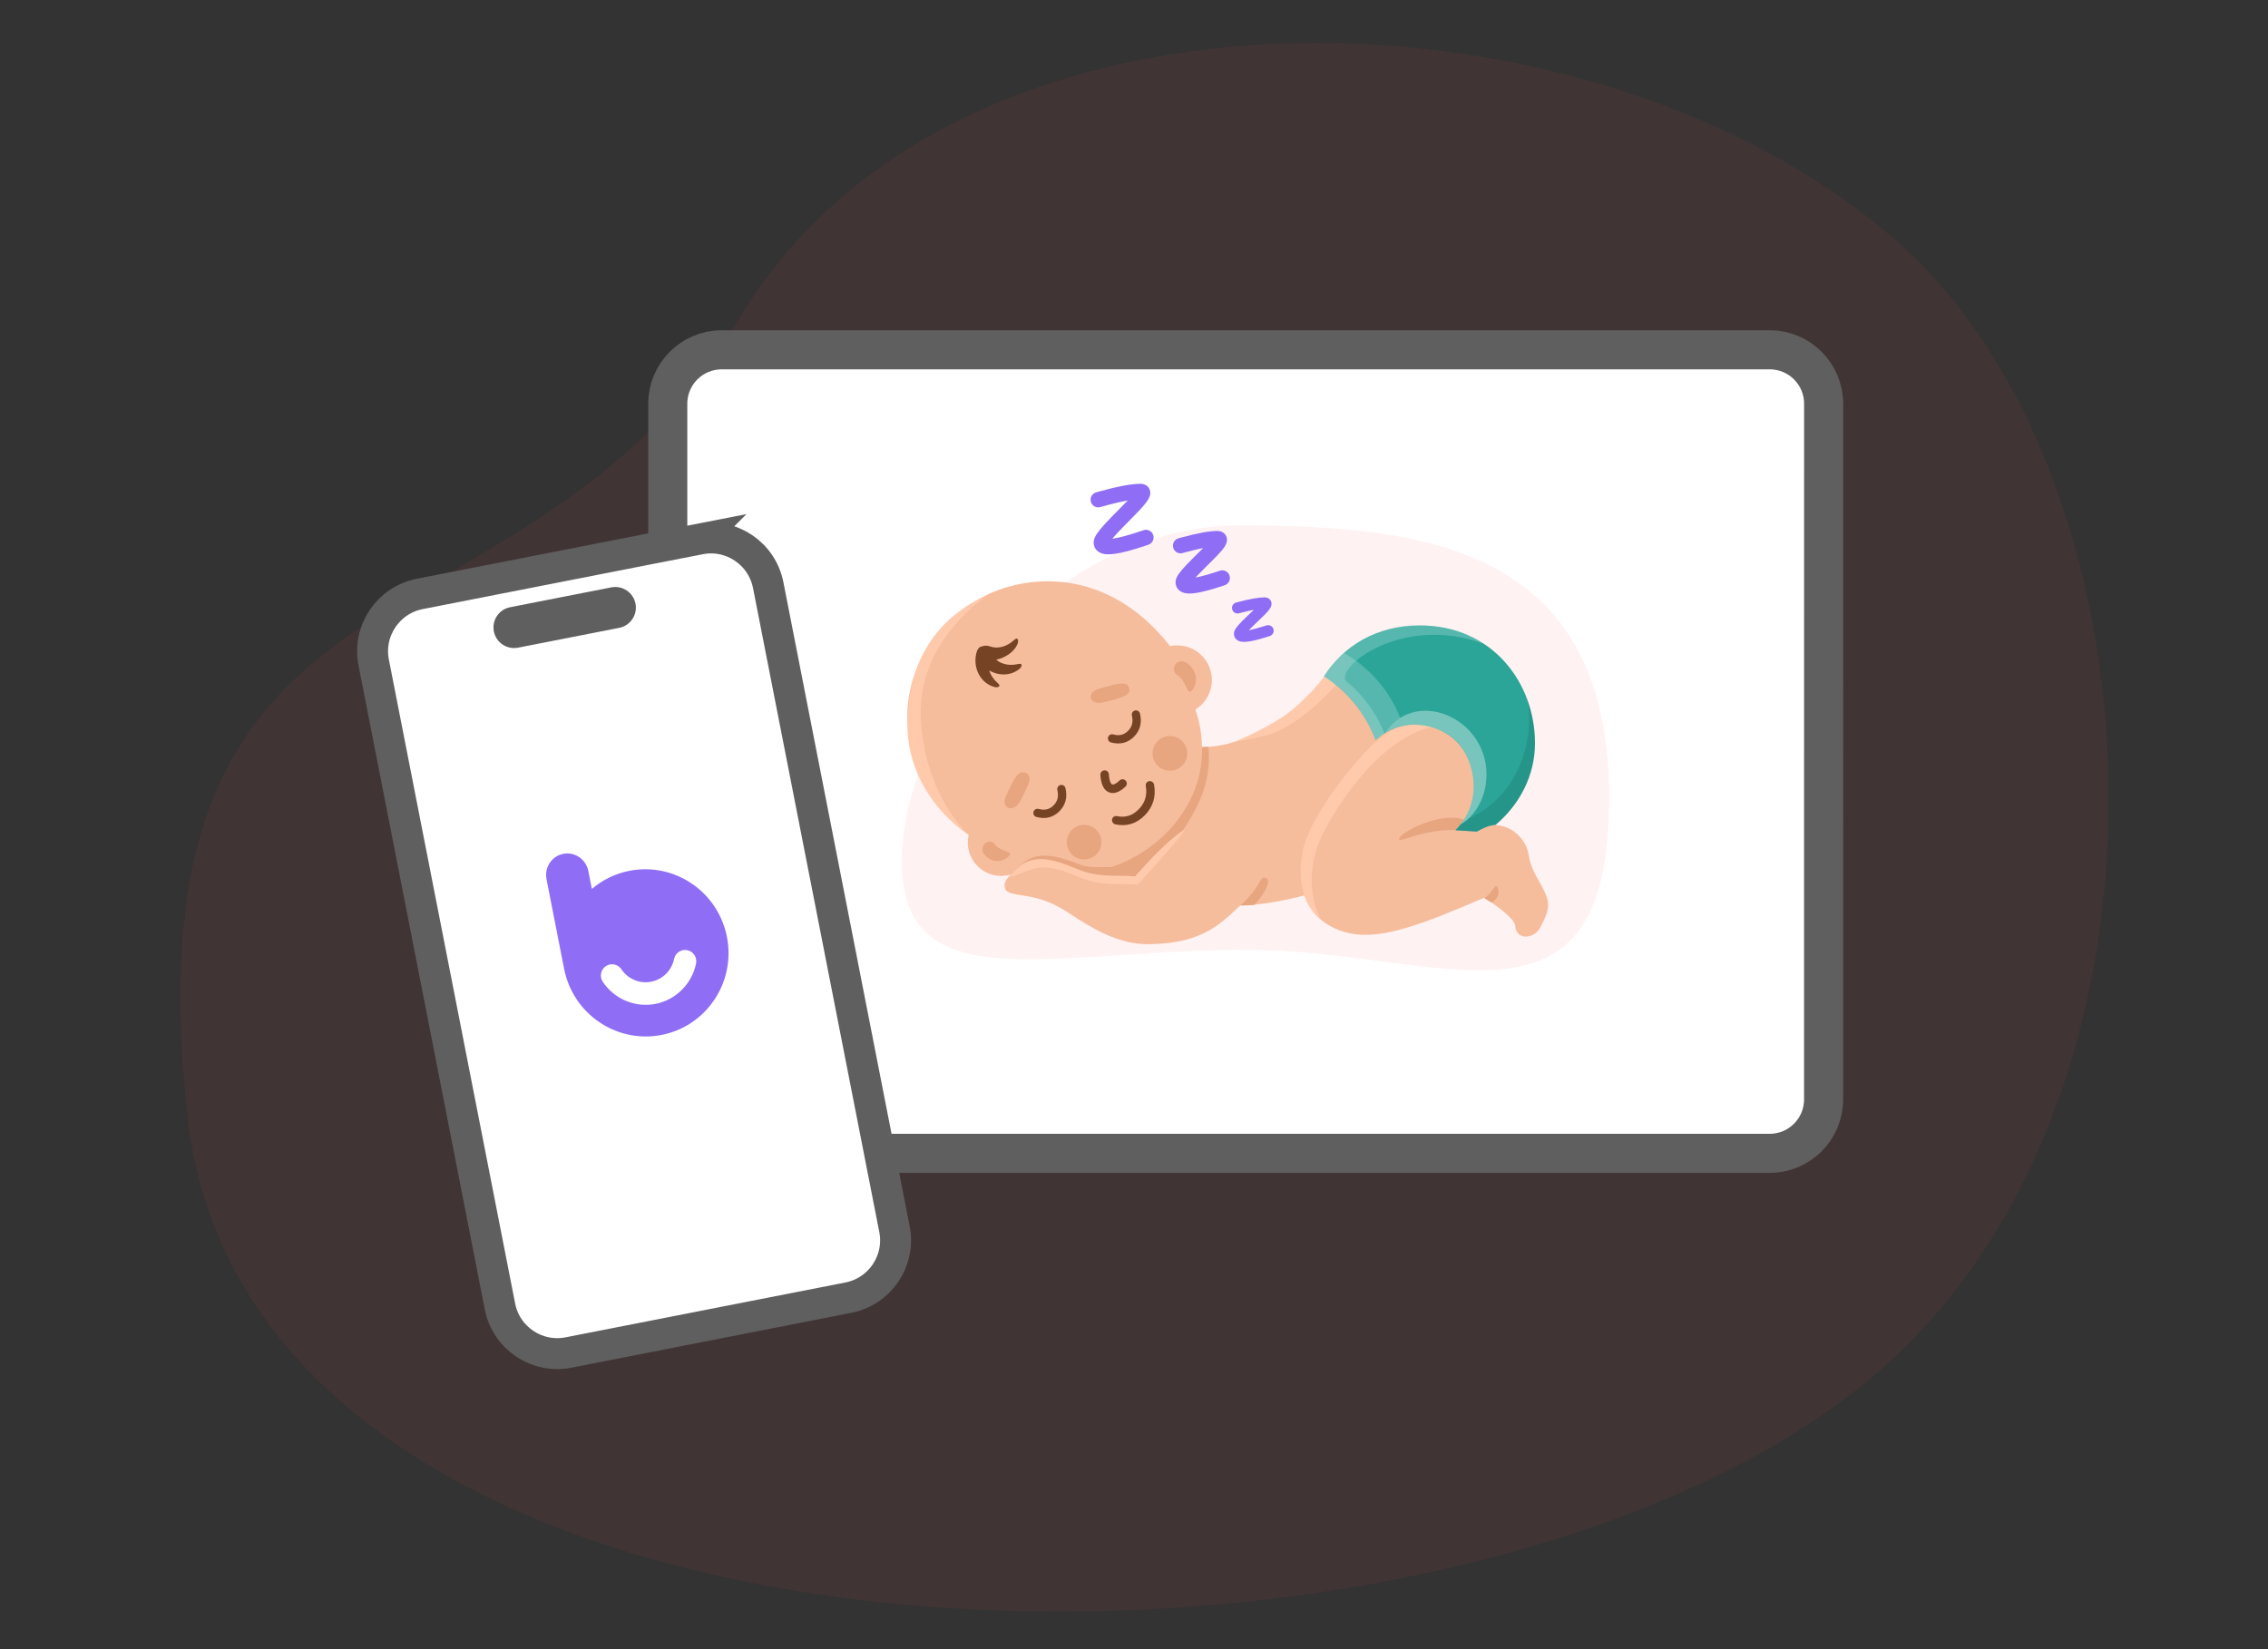 <svg fill="none" height="192" viewBox="0 0 264 192" width="264" xmlns="http://www.w3.org/2000/svg"><rect x="0" y="0" width="264" height="192" fill="#333333" stroke="none"/><path d="m21.83 130.031c-7.596-68.927 38.763-51.243 64.524-93.443 25.762-42.2 100.516-39.358 135.235-7.783 30.911 28.112 34.411 101.195-5.089 132.695-50.159 40-187.073 37.459-194.67-31.469z" fill="#ff4241" fill-opacity=".07"/><path d="m206 40.726-121.996.001c-3.465 0-6.274 2.809-6.274 6.274l-.004 80.999c-0 3.465 2.809 6.274 6.274 6.274l121.996-.001c3.465 0 6.274-2.809 6.274-6.274l.004-80.999c0-3.465-2.809-6.274-6.274-6.274z" fill="#fff" stroke="#5f5f5f" stroke-width="4.548"/><path d="m145.06 110.575c22.56 0 42.051 11.845 42.24-17.222.189-29.067-20.287-32.187-42.846-32.187-22.56 0-39.464 22.855-39.464 39.173 0 16.319 17.511 10.236 40.07 10.236z" fill="#ff4241" fill-opacity=".07"/><g clip-rule="evenodd" fill-rule="evenodd"><g fill="#8f6df5"><path d="m132.761 56.322c.772 0 1.3.626 1.087 1.386-.082.293-.261.581-.549.94l-.105.129c-.259.314-.505.584-1.037 1.129l-1.288 1.308c-.596.607-.975 1.011-1.28 1.371l-.073.087-.04.048.026-.003c.776-.105 1.948-.422 3.496-.952l.106-.036c.465-.16.971.087 1.131.552.16.465-.086.972-.551 1.132l-.23.079c-1.63.553-2.884.886-3.782.999-.541.068-.979.061-1.343-.041-.549-.155-.948-.549-1.016-1.122-.066-.563.217-1.054.834-1.794l.049-.059c.335-.397.725-.816 1.332-1.436l.979-.993c.3-.305.526-.536.706-.725l.052-.055-.011.002c-.793.141-1.771.373-2.929.697l-.244.069c-.472.134-.965-.14-1.099-.613-.134-.473.14-.965.613-1.1l.243-.069c2.208-.618 3.836-.929 4.923-.929z"/><path d="m141.721 61.813c.742 0 1.269.611 1.056 1.354-.077.272-.239.527-.498.845l-.103.124c-.242.287-.472.531-1.001 1.061l-1.102 1.096c-.331.332-.582.59-.789.814l-.12.131.026-.004c.656-.122 1.56-.373 2.698-.754l.101-.034c.466-.157.971.093 1.128.559s-.093.971-.559 1.128l-.221.074c-1.42.472-2.514.756-3.303.853-.484.059-.879.054-1.211-.038-.521-.144-.906-.518-.973-1.068-.064-.537.191-.973.754-1.635l.114-.133c.31-.355.682-.74 1.268-1.323l.761-.756.305-.305-.023.005c-.638.127-1.394.31-2.265.55l-.105.029c-.474.132-.964-.145-1.096-.619-.132-.474.145-.965.618-1.097l.229-.063c1.929-.528 3.353-.794 4.311-.794z"/><path d="m147.208 69.547c.537 0 .93.439.767.986-.058.196-.176.377-.365.6l-.089.103c-.203.232-.399.427-.93.936l-.5.477c-.287.276-.499.484-.669.661l-.059.061.021-.004c.457-.084 1.072-.247 1.838-.491l.191-.061c.34-.111.705.076.816.416.11.34-.076.706-.416.816l-.207.067c-1.018.324-1.804.52-2.373.587-.351.042-.637.038-.876-.026-.38-.101-.665-.367-.715-.769-.05-.393.136-.702.551-1.172l.044-.049c.215-.242.467-.496.856-.871l.806-.772.048-.046-.067.013c-.417.082-.9.194-1.446.337l-.213.056c-.345.093-.7-.112-.793-.458-.092-.345.113-.701.458-.793l.206-.055c1.393-.365 2.423-.549 3.116-.549z"/></g><path d="m136.151 75.192-.102-.157c-6.908-8.686-15.93-8.366-21.311-5.714-7.076 3.487-9.375 10.12-9.112 14.82.305 5.42 2.901 10.184 7.133 13.053-.074.311-.111.637-.105.972.037 2.14 1.802 3.845 3.942 3.807.363-.006.714-.062 1.045-.162-.573.618-.898 1.108-.577 1.8.3.379.918.475 1.785.608 1.142.176 2.715.419 4.563 1.462.403.227.868.528 1.389.866 2.171 1.406 5.314 3.441 8.975 3.378 4.539-.08 7.009-1.21 9.434-3.433.41-.376.791-.727 1.145-1.058 2.326-.066 4.84-.506 7.481-1.184.615 1.79 1.903 3.199 3.953 4.013 3.464 1.375 7.56.208 14.348-2.632l.638-.268 1.157-.493c.298-.109.541-.211.803-.334l.041-.001c1.201.713 3.539 2.416 3.586 3.202.11 1.84 2.276 1.574 2.944.219l.227-.45c.396-.787.876-1.85.593-2.807-.221-.747-.588-1.404-.962-2.073-.508-.909-1.03-1.842-1.216-3.059l-.009-.051-.01-.05c-.047-.287-.129-.573-.248-.852-.801-1.888-2.981-3.092-4.869-2.29-.292.124-.56.281-.801.464-.028.007-.055.016-.079.029-.102-.008-.188-.04-.259-.092 3.48-2.314 5.774-5.948 5.774-10.441 0-7.134-5.783-12.917-12.917-12.917-4.245 0-8.012 2.163-10.367 5.418l-.004-.009c-3.115 4.302-9.08 8.226-14.249 8.199 0-.013 0-.027 0-.04-.027-1.514-.292-2.968-.759-4.33 1.17-.724 1.939-2.029 1.914-3.505-.039-2.229-1.878-4.004-4.107-3.965-.269.005-.532.036-.786.091zm-3.255 24.622c-1.782 1.078-3.825 1.771-6.036 1.954 1.193.306 2.189.231 3.162.157.677-.051 1.342-.101 2.054-.022.408-.464.829-.935 1.26-1.401-.152-.217-.301-.442-.446-.676z" fill="#f6bd9d"/><path d="m137.053 78.617.049.033c.486.317.75.867.954 1.292.254.53.416.867.799.318.692-.99.367-2.37-.725-3.082-1.076-.701-2.089.716-1.077 1.439zm3.637 8.586-.015-.252-.045 0-.718.022.005.164c.136 6.409-4.701 11.891-10.613 13.829l.067-.023c-1.468.025-2.747.037-3.307-.172-3.358-1.249-5.819-2.052-7.912.669.148-.139.301-.261.458-.367 1.956-1.804 4.699-.69 6.539.056v.001c.193.078.376.152.546.218l.208.079.192.068c1.542.524 2.894.533 4.184.542.652.005 1.289.009 1.926.08 1.609-1.834 3.421-3.76 5.287-5.157 2.668-3.898 3.376-6.527 3.198-9.758zm5.33 18.134c1.4-1.511 2.026-2.996 1.272-3.147-.346-.07-.474.146-.748.611-.321.546-.844 1.433-2.159 2.604.049 0 .099 0 .151.001.409.001.937.003 1.484-.069zm28.209-2.142c.253.275.405 1.348-.602 1.888l-.35-.21c-.283-.172-.441-.278-.475-.319.519-.36.816-.787 1.016-1.076.186-.267.289-.416.411-.283zm-4.51-6.893c.27-.279.543-.562.737-.852-2.73-1.085-7.832 1.629-7.605 2.251.062.172.471.042 1.165-.178 1.128-.357 3.009-.953 5.385-.886.101-.111.209-.223.318-.335zm-53.899 2.025-.021-.027c-.696-.876-1.929.225-1.244 1.141.692.925 1.943 1.068 2.794.319.472-.416.163-.526-.325-.7-.39-.14-.896-.32-1.204-.732zm12.19-18.167c-1.722.465-1.201 2.026.498 1.601l1.213-.318c1.151-.31 1.921-.609 1.714-1.341-.238-.839-1.352-.525-2.794-.118-.204.058-.415.117-.631.175zm-10.869 12.404.442-.92c.56-1.162 1.036-1.992 1.809-1.664.737.313.465 1.078-.053 2.131l-.554 1.106c-.792 1.535-2.418.926-1.644-.653z" fill="#e7a580"/><path d="m107.236 84.595c.768 8.104 4.984 12.093 5.461 12.544.039.037.053.05.037.04-4.234-2.872-7.192-7.628-7.108-13.037.139-8.799 4.892-12.867 9.152-14.791-5.582 4.317-8.096 9.399-7.542 15.245zm40.154 1.012c3.623-.906 7.799-5.376 8.545-6.357l-1.746-.493c-.801 1.107-2.552 2.835-3.669 3.832-.874.69-2.774 2.046-6.719 3.743 0 0 1.708-.253 3.589-.724zm6.741 11.14c2.325-4.402 7.153-11.043 12.738-12.16-.413-.258-.846-.437-1.296-.543-1.839.068-3.603.77-4.937 1.908-.038.025-.074.051-.109.079-2.431 1.987-8.065 8.888-8.88 13.066-.642 3.295-.034 6.165 2.097 7.965-1.339-2.52-1.616-6.521.387-10.314zm-23.612 6.179c.653.004 1.289.009 1.926.08.581-.662 1.177-1.335 1.752-1.984 2.499-2.82 4.59-5.181 3.174-4.114-1.73 1.303-3.412 3.056-4.929 4.766l-.32.363c-.637-.071-1.273-.075-1.926-.08-1.289-.009-2.641-.019-4.184-.542-.274-.093-.593-.223-.945-.366-1.912-.776-4.798-1.947-6.764.167-.106.114-.197.21-.291.307-.168.175-.341.356-.609.655 0 0 2.447-.884 2.681-.968 1.768-.628 3.828.208 5.306.808.275.112.531.216.761.3l.184.066c1.543.523 2.895.533 4.184.542z" fill="#ffcaac"/><path d="m128.575 89.687c.264-.005.483.198.503.457l.003.079.005.072c.002.027.005.058.009.091.018.166.047.332.09.481.07.241.163.395.243.439.154.085.442-.017.9-.447.2-.188.514-.178.701.021.188.199.179.513-.021.7-.735.691-1.433.937-2.057.595-.363-.199-.583-.562-.719-1.033-.06-.21-.1-.43-.124-.649-.014-.132-.02-.236-.021-.301-.004-.274.214-.499.488-.504z" fill="#774325"/><path d="m129.447 95.393c.049-.265.305-.435.572-.379.979.206 1.807-.054 2.537-.803.735-.755 1.003-1.643.816-2.71-.047-.268.132-.518.399-.557.268-.039.523.146.569.415.241 1.374-.121 2.572-1.07 3.548-.956.981-2.116 1.345-3.428 1.069-.267-.056-.444-.317-.395-.582z" fill="#774325"/><path d="m132.114 82.717c-.26.062-.42.324-.358.584.176.737.028 1.312-.448 1.789-.473.473-1.027.608-1.732.412-.258-.071-.525.08-.596.337s.08.525.337.596c1.036.287 1.951.064 2.676-.661.721-.721.958-1.642.705-2.699-.062-.26-.323-.421-.584-.358zm-8.676 8.677c-.26.062-.421.324-.359.584.176.737.029 1.312-.448 1.789-.473.473-1.026.608-1.732.412-.257-.071-.524.08-.596.337-.071.258.08.525.338.596 1.035.287 1.95.064 2.675-.661.721-.721.958-1.642.705-2.699-.062-.26-.323-.421-.583-.358z" fill="#774325"/><path d="m135.689 89.666c1.082.27 2.177-.389 2.447-1.47.269-1.081-.389-2.176-1.47-2.446-1.082-.27-2.177.388-2.446 1.47-.27 1.081.388 2.177 1.469 2.446z" fill="#e7a580"/><path d="m125.707 100.002c1.082.269 2.177-.389 2.447-1.47.269-1.081-.389-2.176-1.47-2.446-1.082-.27-2.177.388-2.446 1.47-.27 1.081.388 2.176 1.469 2.446z" fill="#e7a580"/><path d="m118.49 74.837-.002.007c-.358 1.041-1.481 1.744-2.527 1.958.736.634 1.721.681 2.427.529l.047-.011c.787-.183.408.404.297.5-1.02.887-2.458.893-3.584.236.172.574.534 1.055.895 1.38l.044.038c.611.529-.087.568-.231.534-1.694-.391-2.616-2.199-2.225-3.893.138-.598.398-.842.665-.852.231-.107.542-.133.899-.022l.052.017c1.082.373 2.106-.129 2.702-.67l.032-.03c.58-.543.556.123.509.278z" fill="#774325"/><path d="m165.273 72.816c8.426 0 13.402 6.664 13.402 13.705 0 3.788-1.814 7.19-4.601 9.525-.925.063-1.563.464-2.159.777-.839-.063-1.678-.116-2.518-.164 3.303-3.246 2.334-8.044.202-10.278-2.035-2.133-6.403-3.104-9.476-.19-1.133-3.085-3.265-5.698-6.01-7.458 2.235-3.482 6.067-5.917 11.16-5.917z" fill="#2aa598"/></g><path d="m171.915 96.825c.596-.313 1.234-.714 2.158-.777 4.438-3.834 5.59-8.966 3.763-14.442.826 5.363-1.579 11.31-6.904 13.706-.298.275-.591.488-.908.65-.209.288-.627.7-.627.7s1.701.098 2.518.164z" fill="#000" fill-opacity=".1"/><g fill="#fff"><path d="m161.21 85.349c3.735-5.665 12.827-1.351 11.728 6.016-.317 2.129-1.578 3.898-2.911 4.594 2.156-2.727 1.768-6.247.381-8.515-1.622-2.992-6.372-4.014-9.198-2.095z" fill-opacity=".2"/><path d="m162.989 83.576c-1.26-3.218-3.578-5.848-6.549-7.558-.907.783-1.677 1.714-2.326 2.715 2.75 1.776 4.887 4.406 6.01 7.459 0 0 .427-.427 1.076-.839.275-.402.529-.708.777-.959-.274.28-.531.597-.767.955 2.826-1.919 7.576-.897 9.198 2.095 1.387 2.268 1.775 5.788-.381 8.515 1.333-.696 2.594-2.465 2.911-4.594.95-6.367-5.712-10.453-9.949-7.789z" fill-opacity=".2"/><path d="m172.778 74.993c-9.556-3.632-17.601 2.86-16.024 4.357 1.793 1.436 3.405 3.537 4.385 6.031-.181.126-.354.26-.521.401-.038.024-.074.05-.108.078-.121.097-.25.209-.387.333-1.139-3.099-3.104-5.611-6.005-7.459 2.312-3.57 6.04-5.702 10.44-5.899 2.884-.129 5.813.552 8.22 2.159z" fill-opacity=".2"/><path d="m81.441 62.757-32.578 6.388c-3.685.723-6.087 4.296-5.365 7.981l14.697 74.972c.723 3.686 4.296 6.088 7.981 5.365l32.578-6.387c3.685-.723 6.087-4.296 5.364-7.981l-14.697-74.972c-.723-3.686-4.296-6.087-7.981-5.365z" stroke="#5f5f5f" stroke-width="3.6"/></g><path d="m57.487 73.51c-.255-1.301.593-2.562 1.893-2.817l11.776-2.309c1.301-.255 2.562.593 2.817 1.893s-.593 2.562-1.893 2.817l-11.776 2.309c-1.301.255-2.562-.593-2.817-1.893z" fill="#5f5f5f"/><path clip-rule="evenodd" d="m68.481 101.401c-.268-1.365-1.574-2.258-2.917-1.994-1.344.263-2.216 1.583-1.948 2.948l1.967 10.031c.011.055.023.108.037.161.014.082.029.164.045.246 1.034 5.275 6.115 8.72 11.349 7.694 5.233-1.026 8.637-6.134 7.603-11.41-1.034-5.275-6.115-8.721-11.349-7.695-1.674.329-3.161 1.075-4.375 2.11zm2.034 11.083c.597-.405 1.409-.245 1.813.357.759 1.132 2.12 1.715 3.471 1.45s2.391-1.318 2.667-2.653c.147-.71.838-1.165 1.543-1.015.706.15 1.159.847 1.013 1.558-.487 2.36-2.327 4.223-4.716 4.692-2.389.468-4.797-.563-6.139-2.564-.404-.603-.248-1.42.349-1.825z" fill="#8f6df5" fill-rule="evenodd"/></svg>